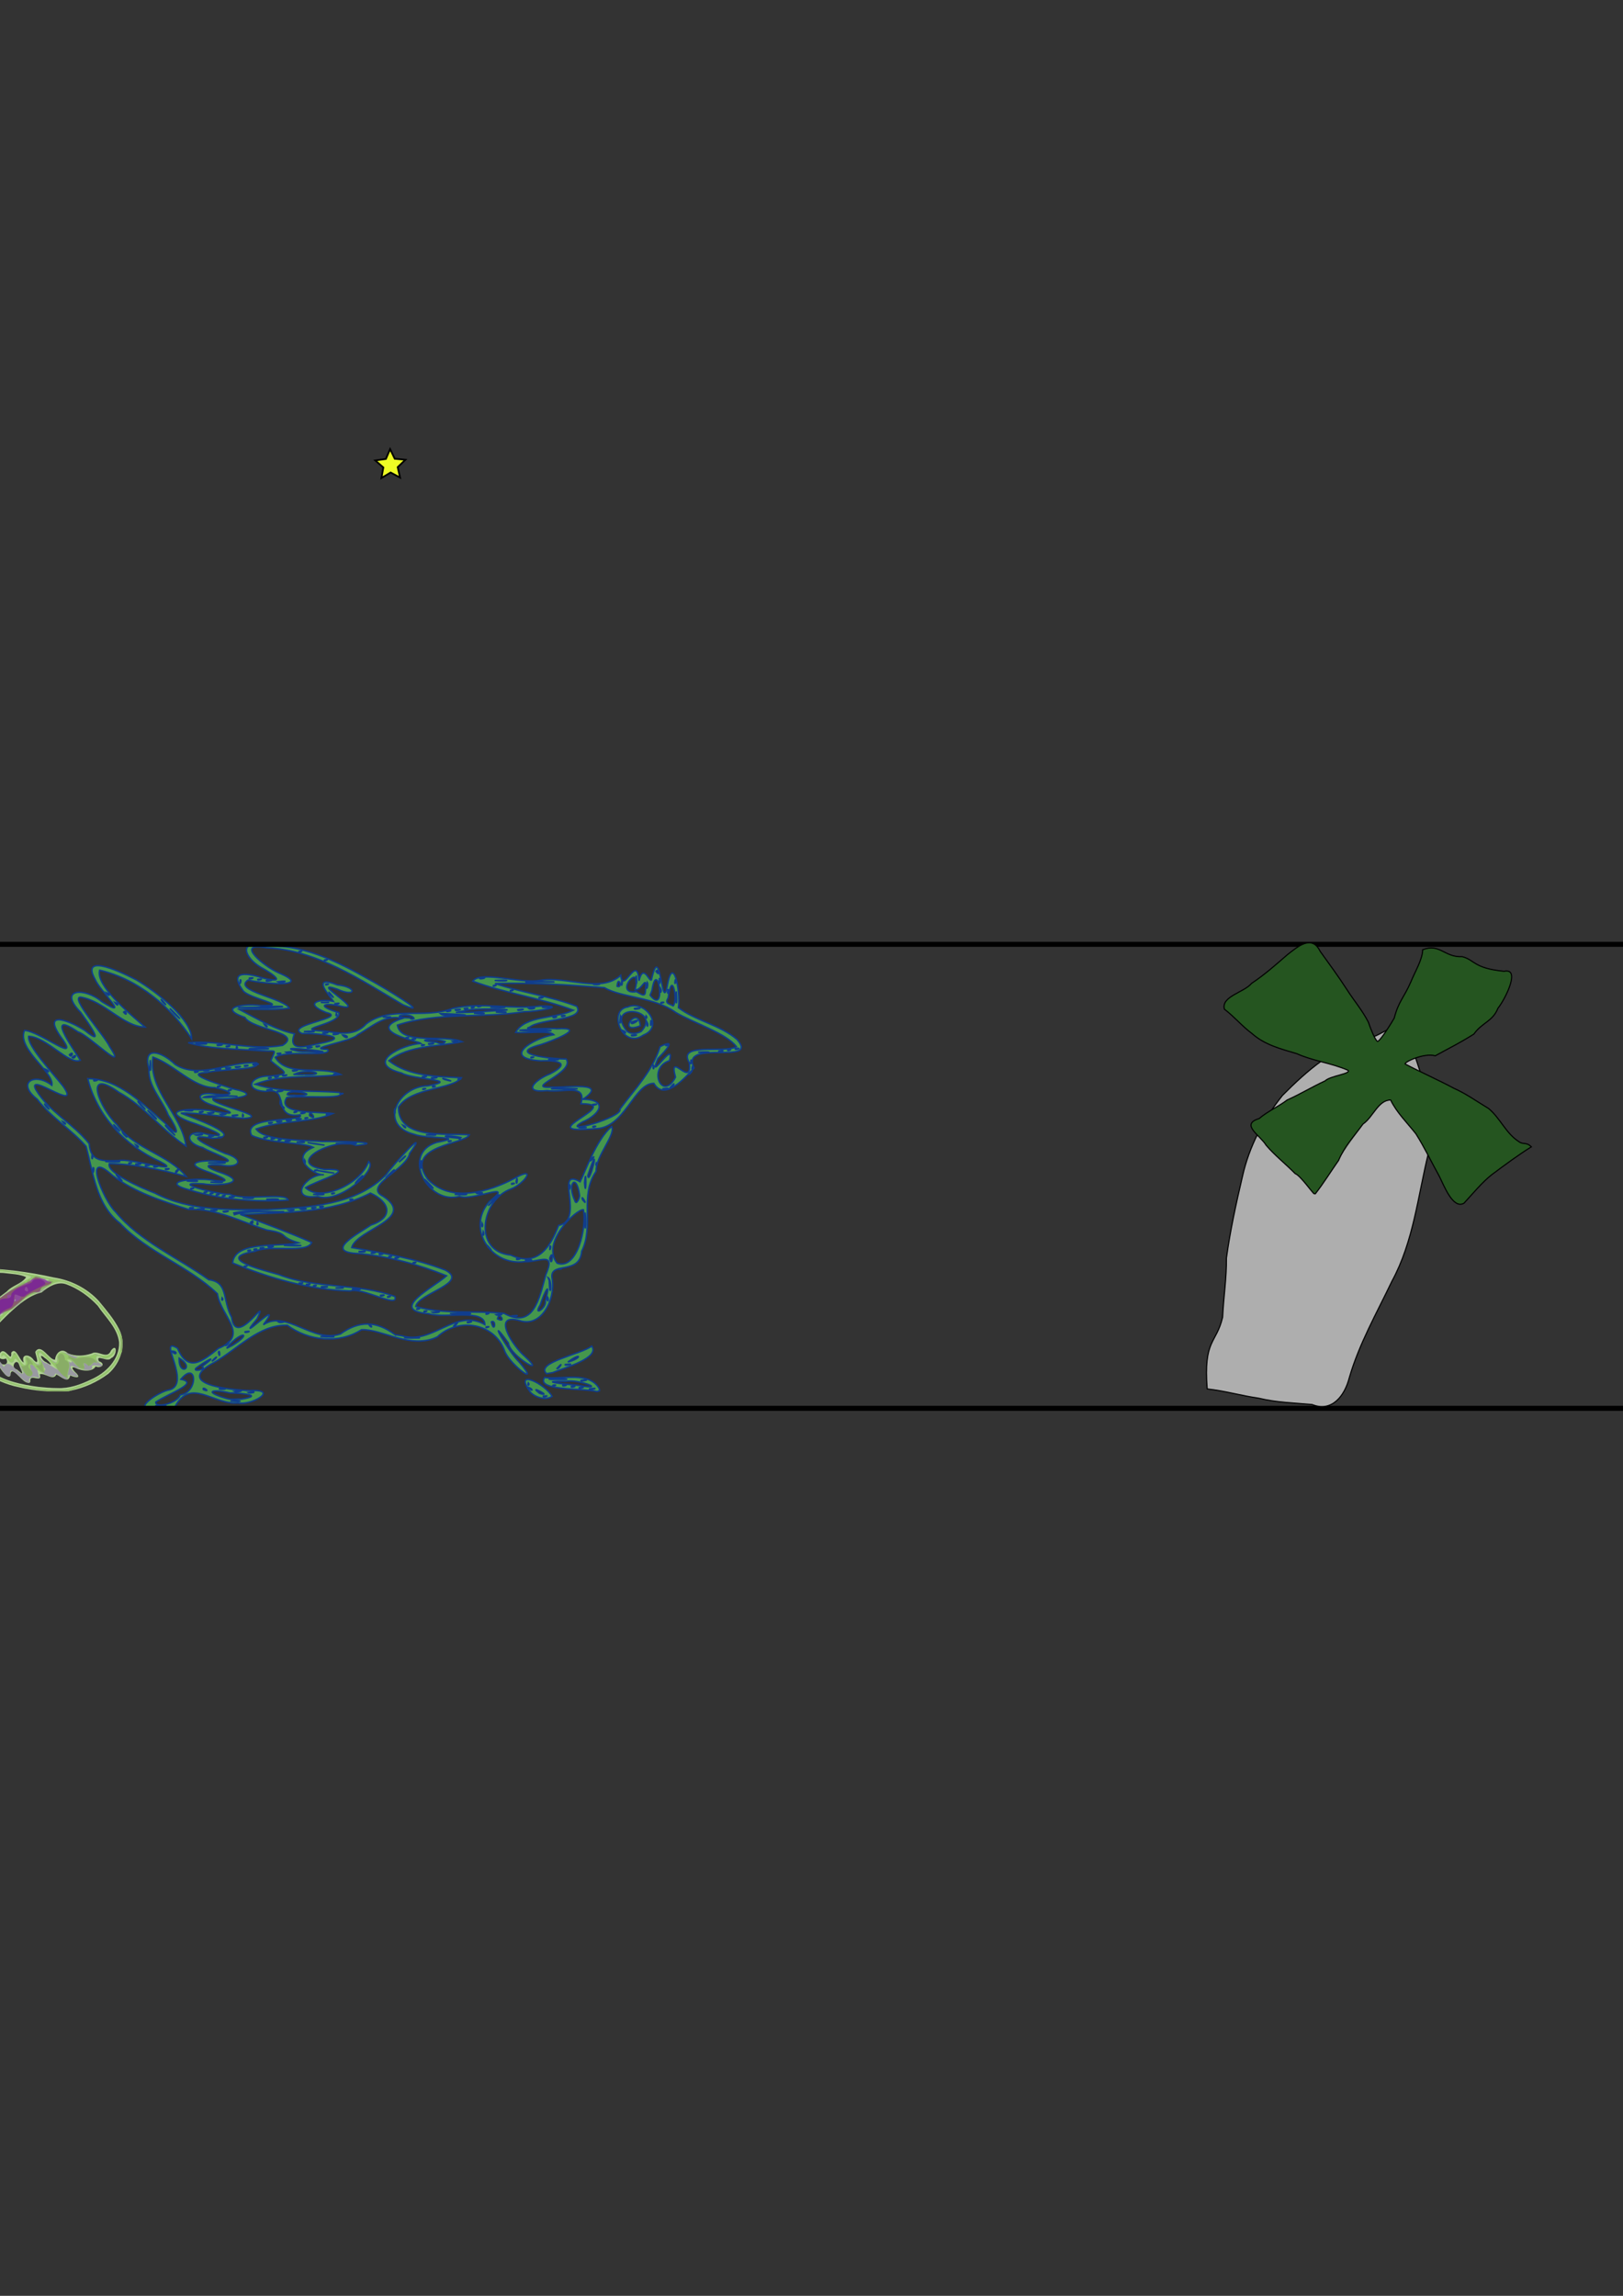 <?xml version="1.0" encoding="UTF-8" standalone="no"?>
<!-- Created with Inkscape (http://www.inkscape.org/) -->

<svg
   xmlns:dc="http://purl.org/dc/elements/1.1/"
   xmlns:cc="http://creativecommons.org/ns#"
   xmlns:rdf="http://www.w3.org/1999/02/22-rdf-syntax-ns#"
   xmlns:svg="http://www.w3.org/2000/svg"
   xmlns="http://www.w3.org/2000/svg"
   xmlns:sodipodi="http://sodipodi.sourceforge.net/DTD/sodipodi-0.dtd"
   xmlns:inkscape="http://www.inkscape.org/namespaces/inkscape"
   width="744.094"
   height="1052.362"
   id="svg2"
   version="1.1"
   inkscape:version="0.91 r13725"
   sodipodi:docname="Header-1.svg">
  <rect width="100%" height="100%" fill="#333333" stroke="none"/>
  <defs
     id="defs4">
    <inkscape:perspective
       sodipodi:type="inkscape:persp3d"
       inkscape:vp_x="0 : 526.18109 : 1"
       inkscape:vp_y="0 : 1000 : 0"
       inkscape:vp_z="744.09448 : 526.18109 : 1"
       inkscape:persp3d-origin="372.04724 : 350.78739 : 1"
       id="perspective10" />
    <inkscape:perspective
       id="perspective2841"
       inkscape:persp3d-origin="0.5 : 0.33333333 : 1"
       inkscape:vp_z="1 : 0.5 : 1"
       inkscape:vp_y="0 : 1000 : 0"
       inkscape:vp_x="0 : 0.5 : 1"
       sodipodi:type="inkscape:persp3d" />
  </defs>
  <sodipodi:namedview
     id="base"
     pagecolor="#ffffff"
     bordercolor="#666666"
     borderopacity="1.0"
     inkscape:pageopacity="0.0"
     inkscape:pageshadow="2"
     inkscape:zoom="0.41763494"
     inkscape:cx="265.71741"
     inkscape:cy="756.44652"
     inkscape:document-units="px"
     inkscape:current-layer="layer1"
     showgrid="false"
     inkscape:window-width="1271"
     inkscape:window-height="1012"
     inkscape:window-x="564"
     inkscape:window-y="0"
     inkscape:window-maximized="0" />
  <g
     inkscape:label="Layer 1"
     inkscape:groupmode="layer"
     id="layer1">
    <g
       id="g3707"
       inkscape:export-filename="C:\Data\workspace-deploy\Release Server\petitteton\web\images\Header-1.png"
       inkscape:export-xdpi="90"
       inkscape:export-ydpi="90"
       transform="translate(88.594,747.064)">
      <g
         inkscape:export-ydpi="58.79422"
         inkscape:export-xdpi="58.79422"
         inkscape:export-filename="C:\Data\workspace-deploy\Release Server\petitteton\web\images\Chicken-Egg.png"
         id="g3456"
         transform="matrix(-0.557,0,0,0.557,295.024,-363.348)">
        <path
           style="fill:#45974d;fill-opacity:1;stroke:#103d8d;stroke-width:1.2;stroke-miterlimit:4;stroke-dasharray:none;stroke-opacity:1"
           d="m 544.687,468.749 c -12.976,-24.488 -31.998,-1.031 -51.951,-3.166 -10.549,2.641 -34.721,-11.48 -9.717,-10.087 15.987,-0.536 63.216,-5.099 29.601,-23.063 -19.46,-11.005 -37.142,-31.487 -60.429,-30.701 -17.248,12.901 -42.415,15.605 -61.058,3.649 -16.934,-0.6 -40.989,16.417 -62.363,5.912 -17.519,-16.282 -47.07,-11.585 -55.457,11.692 -4.136,11.195 -30.797,30.952 -12,9.097 8.653,-8.215 28.472,-42.641 9,-15.805 -1.192,10.927 -33.233,29.047 -13.55,11.032 9.354,-7.882 27.761,-35.662 4.84,-29.573 -18.414,6.714 -30.129,-17.256 -27.425,-33.971 3.331,-15.49 -22.608,-2.382 -24.252,-22.908 -10.459,-20.679 2.15,-45.926 -11.891,-65.841 0.717,-12.005 -16.752,-30.81 -12.716,-36.825 12.825,11.091 22.094,38.087 25.889,45.465 22.011,-12.466 -4.57,31.518 17.751,35.967 6.594,17.243 17.065,34.637 39.336,24.36 31.551,-2.928 24.379,-45.83 -0.29,-54.447 -10.369,-3.909 -21.971,-19.557 -2.94,-8.836 20.777,11.252 52.892,20.629 71.53,0.916 20.457,-27.853 -30.356,-28.609 -34.231,-36.608 19.28,-1.623 58.582,4.309 58.389,-22.854 -11.007,-16.564 -43.91,-14.122 -51.811,-24.126 20.103,-1.106 43.698,-1.039 59.702,-14.042 -16.883,-12.967 -40.788,-11.504 -60.33,-15.603 14.964,-6.48 50.272,3.289 53.359,-13.657 -33.561,-11.03 -69.856,-5.424 -104.45,-11.037 -9.284,0.116 -37.915,-4.699 -13.288,-4.693 23.978,3.112 48.227,-3.447 72.213,1.961 22.802,9.138 51.544,-2.428 71.132,12.765 9.097,10.216 21.768,7.814 33.552,5.96 31.712,-1.317 -13.74,-5.212 -11.035,-15.216 18.573,-5.476 13.133,-8.58 -0.981,-5.429 -24.144,6.153 27.343,-22.4 2.379,-13.901 -15.342,7.136 -17.326,-1.647 -0.222,-3.491 23.069,-8.924 5.611,9.878 3.254,13.538 12.203,-2.485 24.715,1.706 6.135,9.156 -19.405,4.464 34.718,10.188 19.892,17.288 -12.917,-0.337 -43.672,2.605 -14.94,8.15 9.529,1.826 27.391,8.292 21.035,-7.936 15.854,-3.327 30.781,-12.399 45.465,-20.078 -13.703,-0.427 -27.635,0.966 -41.172,-0.941 4.205,-8.28 47.161,-14.368 33.794,-23.211 -10.326,3.012 -55.127,6.741 -25.122,-5.879 11.528,-4.981 37.324,-25.709 10.25,-20.722 -41.772,1.984 -77.572,26.448 -112.462,46.977 -27.078,11.341 19.121,-16.285 27.633,-20.728 26.964,-15.245 56.089,-29.917 87.955,-27.439 19.359,-5.303 15.223,9.207 1.356,17.333 -10.56,5.824 -21.797,13.931 -1.804,8.816 11.094,-3.584 29.399,-7.38 16.322,10.61 -5.666,6.688 -40.942,12.397 -14.109,12.033 12.403,-1.843 36.645,1.335 12.705,9.842 -6.268,10.239 -48.382,12.076 -31.045,22.962 25.987,4.454 51.635,-4.425 77.698,-2.198 -16.383,5.127 -41.016,5.213 -60.549,6.602 -12.782,0.922 -11.555,-2.204 -7.462,8.296 -10.559,9.231 -18.56,10.899 0.746,12.524 15.725,-0.667 22.507,11.655 3.406,12.702 -20.764,-4.572 -4.143,22.925 -28.142,19.272 -5.699,6.23 48.7,-0.273 39.75,16.933 -14.737,6.685 -42.093,5.526 -50.75,9.742 20.709,8.698 -1.684,23.665 -8.662,22.537 15.304,-0.37 29.584,21.388 5.099,17.86 -17.698,6.564 -49.964,-22.551 -41.98,-28.703 6.752,18.87 39.561,33.669 51.978,21.529 -9.793,-6.24 -45.07,-15.783 -15.623,-15.024 35.09,-5.258 -10.193,-27.346 -25.869,-19.761 -28.898,-2.792 19.787,-3.566 27.616,-3.223 16.428,-1.347 48.267,-0.551 54.534,-10.283 -19.736,-7.229 -46.022,-5.021 -63.21,-12.733 10.201,-1.704 47.053,1.039 38,-13.126 -10.684,-2.245 -50.306,2.169 -43.296,-4.187 23.108,-1.983 47.07,0.523 69.412,-6.784 -22.571,-8.692 -47.484,-4.823 -70.5,-8.032 16.344,-7.659 44.124,2.441 53.886,-14.131 -9.011,-6.469 -47.814,0.203 -43.176,-6.502 20.368,-0.504 -19.91,-6.516 -24.483,-11.915 -11.855,-6.524 -21.986,-17.012 -37.009,-13.622 31.509,10.433 -13.988,19.085 -15.469,20.606 15.839,0.847 47.6,16.368 16.099,24.386 -9.532,5.621 -50.365,5.297 -21.423,10.515 24.23,0.337 41.119,32.426 10.848,39.986 -9.566,3.91 -45.101,1.276 -18.343,6.542 29.867,9.093 7.302,51.96 -18.686,44.393 -10.712,4.436 -47.258,-13.666 -24.507,4.433 19.024,21.942 -1.294,53.159 -29.238,49.325 -12.072,0.606 -25.933,-9.081 -17.354,10.758 5.48,20.248 10.259,44.952 34.318,31.838 24.199,-2.601 49.163,1.194 72.759,-5.705 -2.231,-10.808 -44.241,-19.356 -24.472,-29.903 24.842,-9.563 51.135,-14.067 77.181,-18.607 -4.367,-15.08 -53.979,-23.645 -25.857,-42.197 17.128,-8.156 -19.317,-22.034 -21.868,-35.263 -17.582,-24.817 14.263,9.899 19.154,17.251 24.885,25.683 64.026,27.165 97.599,28.99 31.351,0.085 64.211,1.392 92.854,-13.531 11.337,-4.298 40.489,-17.021 37.598,-24.291 -21.406,0.416 -42.98,5.007 -63.186,10.525 14.304,-17.961 42.685,-22.477 56.856,-42.544 14.445,-13.6 28.498,-48.323 -1.531,-26.69 -20.858,11.384 -36.385,32.019 -55.24,44.302 3.307,-25.885 31.204,-45.493 27.207,-73.241 -17.627,6.121 -32.964,25.097 -50.703,25.115 -13.773,2.668 -18.765,6.937 -1.563,5.459 17.807,-2.975 17.375,5.18 1.546,9.493 -13.022,4.308 -20.229,8.032 -1.796,4.821 12.691,-3.136 52.66,-3.201 21.688,8.541 -9.598,3.038 -39.323,14.711 -13.6,9.959 16.406,-4.961 20.009,6.701 3.413,11.115 -5.897,3.916 -34.606,13.241 -13.104,11.077 9.429,-0.98 31.886,0.269 10.961,8.097 -11.767,3.996 -26.128,10.371 -6.142,7.65 11.937,-2.428 47.162,0.627 18.68,8.156 -25.906,7.853 -53.743,9.969 -80.639,8.123 1.63,-6.554 35.535,0.899 47.912,-4.69 10.459,0.068 52.545,-10.678 21.686,-8.612 -9.399,1.875 -38.878,0.037 -16.104,-8.584 12.68,-4.143 19.071,-8.068 1.5,-6.82 -15.733,2.932 -19.001,-5.211 -3,-9.688 11.484,-4.91 37.883,-17.281 10.248,-12.361 -29.289,-1.125 17.531,-17.361 26.011,-20.738 -12.313,-0.789 -35.891,3.314 -51.933,4.283 -24.16,-1.498 30.027,-11.65 25.352,-16.471 -11.073,1.512 -44.533,-1.862 -16.687,-7.7 5.935,-2.24 44.397,-13.107 21.838,-13.55 -10.387,-2.956 -45.553,-1.969 -41.054,-7.989 22.189,-1.372 47.593,13.89 67.239,1.312 11.113,-10.744 27.095,-15.701 21.486,3.61 1.027,14.311 -10.84,25.359 -15.791,38.008 -7.647,11.198 -11.04,21.487 2.335,6.924 18.51,-15.739 37.827,-36.653 63.865,-36.864 -7.569,30.718 -30.926,55.438 -59.456,68.25 -21.587,11.291 25.965,-3.406 33.933,-0.749 12.85,0.299 23.292,1.387 24.364,-13.96 13.162,-16.672 32.888,-25.917 43.965,-44.541 7.81,-15.466 -37.833,19.607 -22.706,-2.435 8.872,-11.339 29.936,-33.665 28.523,-41.384 -15.085,0.725 -33.226,23.937 -42.528,19.728 7.167,-11.521 29.111,-41.875 1.871,-23.265 -8.489,2.115 -41.868,36.054 -25.91,11.916 4.628,-9.562 32.743,-40.557 23.898,-40.6 -19.524,3.084 -35.134,24.378 -53.112,24.649 13.492,-11.652 40.859,-34.405 37.367,-46.821 -31.681,7.407 -58.384,29.853 -75.693,56.478 -0.359,-15.575 28.006,-38.3 45.604,-48.559 8.868,-4.592 46.67,-23.572 33.837,-0.33 -4.001,9.766 -30.488,33.765 -5.591,18.335 13.915,-11.96 36.767,-10.97 17.475,8.769 -5.231,7.532 -21.93,29.974 -3.395,14.842 10.273,-6.675 35.189,-17.719 20.512,4.317 -19.37,25.818 16.068,-3.718 29.133,-4.287 6.491,15.479 -24.96,34.775 -22.524,45.164 13.771,-10.893 29.76,-2.442 12.079,11.448 -11.497,15.053 -28.029,24.74 -40.213,38.785 -6.083,21.996 -8.204,47.971 -27.912,63.25 -22.674,24.102 -56.303,35.072 -80.222,58.068 -2.715,18.699 -27.234,33.934 -0.853,44.96 13.386,10.793 24.947,20.235 33.682,-0.088 17.969,-11.212 -13.803,31.356 8.324,34.538 9.58,2.726 31.446,17.88 8.211,14.459 -4.824,-0.092 -9.68,-0.064 -14.45,-0.922 z m 16.346,-0.751 c -12.77,-0.901 -11.101,1.128 0,0 z m -0.551,-3.095 c -11.179,-7.369 -36.251,-15.726 -20.617,-18.697 -13.279,-16.102 -14.738,10.854 0.55,12.849 1.327,6.092 20.551,11.819 20.067,5.847 z m -61.393,-0.896 c -9.794,-0.924 -11.457,1.105 0,0 z m 3.224,-2.076 c 18.61,-5.257 12.977,-8.157 -2.729,-4.476 -8.316,-0.151 -29.317,1.943 -9.669,5.007 4.083,-0.19 8.401,0.742 12.398,-0.531 z m -17.75,-4.903 c -9.976,-1.504 -1.951,1.532 0,0 z m 11.5,-1.011 c -12.204,-1.459 -2.407,1.476 0,0 z m 25.25,-1.284 c 1.602,-3.783 -7.245,2.948 0,0 z m -12.736,-0.704 c -10.389,-0.914 -3.238,1.358 0,0 z m 18.551,-17.22 c -8.376,-6.168 -19.444,-12.036 -4.807,-1.184 -4.228,2.578 8.942,4.911 4.807,1.184 z m 14.141,-8.007 c -13.683,7.798 0.565,15.647 0,0 z m -26.956,2.587 c -5.302,-6.198 -4.787,-2.793 0,-1e-5 l 0,1e-5 z m -5.379,-7.276 c -1.248,-4.05 -1.568,7.193 0,0 z m 38.379,-1.124 c -5.869,0.121 -3.311,4.692 0,0 z m -47.151,-5.036 c -11.563,-12.064 -18.588,-9.358 -2.86,0.28 l 4.836,2.456 -1.977,-2.736 0,0 z m 3.151,0.403 c -6.766,-7.888 -1.486,1.062 0,0 z m -147.211,-6.36 c -26.284,-0.118 -4.851,0.629 0,0 z m 68.924,-1.002 c -5.875,-0.64 -18.833,0.51 -5.213,0.366 l 5.213,-0.366 10e-6,0 z m -61.613,-1.424 c 15.747,-11.713 29.784,-11.672 45.11,-0.679 22.624,7.791 44.602,-20.145 63.415,-7.578 -19.264,-26.028 26.4,20.3 5.236,-4.75 -11.057,-23.005 17.456,25.455 20.934,-1.409 7.815,-14.572 2.436,-28.876 18.819,-30.918 25.711,-18.425 56.454,-31.308 76.862,-56.032 9.544,-8.769 28.026,-53.311 2.22,-29.667 -18.179,13.888 -40.831,21.024 -62.419,27.852 -23.943,-0.82 -43.041,10.178 -64.522,16.99 -19.666,3.028 -8.35,5.124 -26.129,10.511 15.821,3.699 52.47,-2.14 54.32,16.58 -30.493,12.565 -63.266,22.031 -96.6,23.034 -9.859,-3.523 -40.654,15.001 -36.989,4.559 30.762,-11.386 64.837,-5.923 95.566,-18.055 12.607,-3.613 53.91,-13.47 19.644,-19.147 -12.848,-5.738 -42.662,2.163 -46.728,-7.289 19.374,-8.498 39.203,-15.817 58.914,-23.096 -36.023,-1.591 -74.202,-0.493 -107.232,-17.515 -15.579,7.017 -20.023,19.737 -0.546,26.246 10.795,7.236 40.266,22.684 9.524,23.543 -24.608,2.41 -48.88,9.032 -71.636,18.273 9.791,9.174 49.077,28.426 14.525,31.245 -13.272,4.196 -45.783,-4.465 -46.083,8.897 24.257,-13.873 42.915,17 68.338,9.194 l 5.456,-0.791 -1e-5,-1e-5 z m 123.63,-2.529 c -8.222,-1.24 1.163,1.716 0,0 z m -202.731,-8.121 c -4.587,-2.416 -2.455,10.772 0,0 z m 4.188,4.13 c -5.591,-0.863 1.719,1.714 0,0 z m 96.812,-2.062 c -3.944,1.483 -2.657,4.045 0,0 z m -70,1.367 c -6.766,-7.888 -1.486,1.062 0,0 z m -11.269,-3.315 c -8.222,-1.24 1.163,1.716 0,0 z m 155.519,-0.013 c -9.976,-1.504 -1.951,1.532 0,0 z m -180.345,-2.544 c -1.127,-6.684 -7.894,4.051 0,0 z m -11.667,-2.457 c -10.762,-1.325 1.068,1.674 0,0 z m 13.012,-0.998 c -9.976,-1.504 -1.951,1.532 0,0 z m 7.938,-0.977 c -5.591,-0.863 1.719,1.714 0,0 z m 27.61,-0.059 c -14.138,-0.613 -23.301,0.725 -2.693,0.312 -1.631,0.255 8.488,-0.247 2.693,-0.312 z m 16.953,-0.974 c -12.204,-1.459 -2.407,1.476 0,0 z m -88.997,-6.034 c -3.559,-11.087 -9.111,-21.315 -4.264,-3.028 -1.088,5.436 10.505,13.185 4.264,3.028 z m 95.435,5.067 c -5.591,-0.863 1.719,1.714 0,0 z m 6,-2 c -5.591,-0.863 1.719,1.714 0,0 z m -107.532,-9.586 c -1.428,2.445 0.767,5.766 0,0 z m 267.948,0.54 c -1.741,1.837 1.134,3.681 0,0 z M 369.501,378.051 c -5.591,-0.863 1.719,1.714 0,0 z m 6.062,-0.979 c -7.117,-1.138 0.693,1.776 0,0 z m -137.943,-14.548 c -3.987,2.338 -1.499,21.081 -0.951,2.291 l 0.951,-2.291 1e-5,-10e-6 z m 161.421,9.481 c -10.125,-0.946 -8.454,1.196 0,0 z m 13.504,-0.995 c -13.443,-0.338 -1.74,0.655 0,0 z m 12.032,-0.979 c -10.389,-0.914 -3.238,1.358 0,0 z m 5.924,-0.979 c -5.591,-0.863 1.719,1.714 0,0 z m 6.062,-0.979 c -7.117,-1.138 0.693,1.776 0,0 z m 6,-1 c -7.117,-1.138 0.693,1.776 0,0 z M 228.501,355.051 c -5.591,-0.863 1.719,1.714 0,0 z m 1.696,-4.416 c 13.447,-17.236 -15.9,-44.419 -21.65,-44.03 -2.939,13.76 4.729,50.104 21.65,44.03 z m 257.304,2.416 c -5.591,-0.863 1.719,1.714 0,0 z m -139,-3 c -5.591,-0.863 1.719,1.714 0,0 z m -112.188,-3.317 c -3.58,-10.004 -2.196,9.421 0,0 z m 20.264,1.296 c -10.389,-0.914 -3.238,1.358 0,0 z m 6.986,-0.958 c -7.117,-1.138 0.693,1.776 0,0 z m 100,-1 c -7.117,-1.138 0.693,1.776 0,0 z m 4.938,-1.021 c -5.591,-0.863 1.719,1.714 0,0 z m 8.062,-1.979 c -7.117,-1.138 0.693,1.776 0,0 z m 6.481,-1.031 c -8.222,-1.24 1.163,1.716 0,0 z m 10.533,-1.011 c -10.389,-0.914 -3.238,1.358 0,0 z m 90.924,-0.979 c -5.591,-0.863 1.719,1.714 0,0 z m -248.525,-3.567 c -1.761,-0.65 1.094,7.005 0,0 z m 50.838,1.25 c 5.116,-7.152 -7.463,7.273 0,0 z m 192.688,1.317 c -5.591,-0.863 1.719,1.714 0,0 z m -4.938,-0.979 c -7.117,-1.138 0.693,1.776 0,0 z m -6.5,-1.027 c -9.826,-1.257 0.338,1.702 0,0 z m -13,-1.052 c -22.562,-0.558 -14.353,1.029 0,0 z M 207.055,308.984 c -1.294,9.854 0.791,22.732 0,0 z m 83.914,15.481 c -1.428,2.445 0.767,5.766 0,0 z m 1,-7 c -1.428,2.445 0.767,5.766 0,0 z m 184.948,-0.46 c -1.741,1.837 1.134,3.681 0,0 z m 5.757,0.229 c -4.271,-4.829 -1.101,5.163 0,0 z m 13.638,-8 c -13.132,-2.947 -27.748,-0.526 -41.5,-1.044 13.587,0.871 28.492,-1.308 41,2.544 l 0.5,-1.5 0,0 z m 8.75,-1.189 c -9.826,-1.257 0.338,1.702 0,0 z m -53.5,-1.016 c -9.976,-1.504 -1.951,1.532 0,0 z m 64.014,0.002 c -10.389,-0.914 -3.238,1.358 0,0 z m -74.014,-1.002 c -9.976,-1.504 -1.951,1.532 0,0 z m 84,0 c -9.976,-1.504 -1.951,1.532 0,0 z m -93.519,-0.987 c -8.222,-1.24 1.163,1.716 0,0 z m 100.519,0.031 c -7.117,-1.138 0.693,1.776 0,0 z m -107,-1 c -7.117,-1.138 0.693,1.776 0,0 z m -142.75,-5.338 c -16.021,-15.242 13.801,15.122 0,0 z m -73.576,-0.273 c 2.007,-6.245 -5.698,7.079 0,0 z m 6.401,0.523 c 6.646,-13.486 -1.399,-23.446 -3.956,-4.23 -0.365,1.528 2.697,9.174 3.956,4.23 z m 184.862,-0.933 c -5.591,-0.863 1.719,1.714 0,0 z m 69.029,-0.055 c -14.096,-0.882 -12.421,1.101 0,0 z m 19.503,-0.998 c -12.77,-0.901 -11.101,1.128 0,0 z m 11.03,-0.953 c -9.826,-1.257 0.338,1.702 0,0 z m 5.438,-0.994 c -5.591,-0.863 1.719,1.714 0,0 z m -190.971,-1.055 c -14.096,-0.882 -12.421,1.101 0,0 z m 116.503,0.002 c -12.77,-0.901 -11.101,1.128 0,0 z m 79.468,0.053 c -5.591,-0.863 1.719,1.714 0,0 z m -213.938,-1.023 c -9.976,-1.504 -1.951,1.532 0,0 z m 118.938,0.023 c -5.591,-0.863 1.719,1.714 0,0 z m 100,0 c -5.591,-0.863 1.719,1.714 0,0 z m 5,-1 c -5.591,-0.863 1.719,1.714 0,0 z m -300.498,-6.067 c -1.57,-0.233 0.917,9.053 0,0 z m -12.415,-1.5 c -1.574,-17.659 -1.323,16.35 0,0 z m 323.914,4.567 c -5.591,-0.863 1.719,1.714 0,0 z m -195.188,-3.817 c 10.806,-12.413 -13.157,12.561 0,0 z m -68.812,-0.183 c -5.591,-0.863 1.719,1.714 0,0 z m -3.58,-1.788 c -1.607,-7.273 -0.788,5.84 0,0 z m 129.893,-1.529 c -11.3,-10.791 8.949,10.647 0,0 z m 121.716,2.262 c -14.096,-0.882 -12.421,1.101 0,0 z m 19.503,-0.998 c -12.77,-0.901 -11.101,1.128 0,0 z m 56.28,-2.764 c 7.061,-8.89 -9.411,9.026 0,0 z m -386.394,-1.75 c -11.684,-34.676 -0.969,10.474 0,0 z m 166.394,1.946 c -7.895,-8.369 -10.818,-9.339 0,0 z m 50.016,-4.953 c 21.274,-3.52 -24.341,3.459 0,0 z m 190.673,-3.494 c -1.57,-0.233 0.917,9.053 0,0 z m -68.189,2.75 c -6.16,-5.853 2.316,5.671 0,0 z M 342.028,265.966 c -1.442,8.725 1.003,8.41 0,0 z m 87.473,8.085 c -5.591,-0.863 1.719,1.714 0,0 z m 123.062,-0.979 c -7.117,-1.138 0.693,1.776 0,0 z m 9.481,-2.031 c -8.222,-1.24 1.163,1.716 0,0 z m -364.127,-3.036 c -1.742,1.837 1.134,3.682 0,0 z m 371.127,2.036 c -8.222,-1.24 1.163,1.716 0,0 z m -131.075,-4.576 c -1.428,2.445 0.767,5.766 0,0 z m 139.094,3.58 c -9.826,-1.257 0.338,1.702 0,0 z m -60.5,-1.053 c -12.997,-0.622 -20.7,0.742 -2.192,0.318 l 3.053,-0.074 -0.861,-0.244 0,-10e-6 z m 65.938,0.059 c -5.591,-0.863 1.719,1.714 0,0 z m -222.188,-0.643 c -8.353,-8.661 -5.816,-4.32 0,0 z m 241.75,-0.413 c -19.383,-0.579 -11.942,1.068 0,0 z m -398.75,-0.639 c -6.766,-7.888 -1.486,1.062 0,0 z m 409.656,-4.891 c -1.428,2.445 0.767,5.766 0,0 z m -35.656,-8.476 c -3.945,1.483 -2.657,4.045 0,0 z m -147.984,-0.511 c 21.273,-3.52 -24.341,3.459 0,0 z m -19.219,-0.486 c -14.138,-0.613 -23.301,0.725 -2.693,0.312 -1.631,0.255 8.488,-0.247 2.693,-0.312 z m 34.453,-0.981 c -8.728,-0.955 -8.477,1.176 0,0 z m -125.062,-0.96 c -5.591,-0.863 1.719,1.715 0,0 z m 134.562,-0.006 c -9.826,-1.257 0.338,1.702 0,0 z m 5.438,-0.994 c -5.591,-0.863 1.719,1.715 0,0 z M 311.313,247.78 c 18.512,-1.55 10.156,-3.186 -2,-0.546 l 1,1.5 1,-0.954 0,0 z m 154.25,0.292 c -7.117,-1.138 0.693,1.776 0,0 z m 6,-1 c -7.117,-1.138 0.693,1.776 0,0 z m 37.481,-0.031 c -8.222,-1.24 1.163,1.716 0,0 z m 8.019,-0.996 c -9.826,-1.257 0.338,1.702 0,0 z m 69.75,-1.311 c 5.116,-7.152 -7.463,7.273 0,0 z m -248.724,0.273 c -9.794,-0.924 -11.457,1.105 0,0 z m 189.974,0.011 c -12.204,-1.459 -2.407,1.476 0,0 z m 21.25,-3.784 c 12.257,-13.608 -14.476,13.728 0,0 z m 44,-2 c 7.061,-8.89 -9.411,9.026 0,0 z m -236,-2.245 c -3.945,1.483 -2.657,4.045 0,0 z m 280,-3 c -3.945,1.483 -2.657,4.045 0,0 z m -169.75,1.083 c -7.117,-1.138 0.693,1.776 0,0 z m -6.5,-1.027 c -9.826,-1.257 0.338,1.702 0,0 z m -8,-1 c -9.826,-1.257 0.338,1.702 0,0 z m -8,-1 c -9.826,-1.257 0.338,1.702 0,0 z m 122.25,-7.217 c -10.159,7.925 -9.394,10.959 0,0 z m -129.812,6.223 c -5.591,-0.863 1.719,1.715 0,0 z m -3.545,-1.817 c 0.769,-6.834 -7.909,5.55 0,0 z m 54.961,-1.229 c -1.741,1.837 1.134,3.681 0,0 z m 8.634,1.022 c -10.762,-1.325 1.068,1.674 0,0 z m -133.582,-4.562 c -1.428,2.445 0.767,5.766 0,0 z m 56.075,3.576 c -8.222,-1.24 1.163,1.716 0,0 z m 87.519,-0.013 c -9.976,-1.504 -1.951,1.532 0,0 z m -66.519,-0.987 c -8.222,-1.24 1.163,1.716 0,0 z m 76.519,-0.013 c -9.976,-1.504 -1.951,1.532 0,0 z m -71.062,-0.977 c -5.591,-0.863 1.719,1.715 0,0 z m 78.062,0.021 c -7.117,-1.138 0.693,1.776 0,0 z m 12.478,-1.068 c -10.125,-0.946 -8.454,1.196 0,0 z m -79.728,-4.015 c -3.945,1.483 -2.657,4.045 0,0 z m 115.5,-0.255 c 8.949,-10.647 -11.3,10.791 0,0 z m 78,1 c 5.116,-7.152 -7.463,7.273 0,0 z m -192.838,-5.25 c -1.761,-0.65 1.094,7.005 0,0 z m 63.338,-2.25 c -3.946,-2.843 -34.552,-0.558 -26.26,-0.97 8.308,-0.381 21.109,1.412 26.26,0.97 z m -69,-2.261 c 0.231,-5.803 -30.841,0.785 -7.25,0.625 2.335,-0.517 5.009,0.489 7.25,-0.625 z m -43.812,-0.922 c -5.591,-0.863 1.719,1.715 0,0 z m 52.051,-2.024 c -10.762,-1.325 1.068,1.674 0,0 z m 8.512,-0.982 c -9.826,-1.257 0.338,1.702 0,0 z m 31.438,0.006 c -5.591,-0.863 1.719,1.715 0,0 z m -160,-1 c -5.591,-0.863 1.719,1.715 0,0 z m -8,-2 c -5.591,-0.863 1.719,1.715 0,0 z m 177,0 c -5.591,-0.863 1.719,1.715 0,0 z M 322.826,199.477 c 6.882,-3.234 -14.674,4.014 0,0 z m 288.737,0.595 c -7.117,-1.138 0.693,1.776 0,0 z m -300.062,-1.021 c -5.591,-0.863 1.719,1.715 0,0 z m 22.051,-1.024 c -10.762,-1.325 1.068,1.674 0,0 z m 133.949,0.024 c -5.591,-0.863 1.719,1.715 0,0 z m -126.457,-1.01 c -8.222,-1.24 1.163,1.716 0,0 z m 121.519,0.031 c -7.117,-1.138 0.693,1.776 0,0 z m -6.519,-1.031 c -8.222,-1.24 1.163,1.716 0,0 z m -42,-1 c -8.222,-1.24 1.163,1.716 0,0 z m 32.019,-0.042 c -10.085,-5.122 -29.91,0.848 -7.75,0.539 -1.821,-0.063 12.153,-0.053 7.75,-0.539 z m 118.982,-11.515 c -1.114,11.167 0.908,11.34 0,0 z m -36.482,9.588 c -7.117,-1.138 0.693,1.776 0,0 z m 122.75,-2.083 c -3.945,1.483 -2.657,4.045 0,0 z m -203.25,1.056 c -9.826,-1.257 0.338,1.702 0,0 z m 73.5,-0.016 c -9.976,-1.504 -1.951,1.532 0,0 z m -10.012,-1.002 c -10.762,-1.325 1.068,1.674 0,0 z m -8.488,-0.982 c -9.826,-1.257 0.338,1.702 0,0 z m -8,-1 c -9.826,-1.257 0.338,1.702 0,0 z m -7.5,-0.973 c -7.117,-1.138 0.693,1.776 0,0 z m -7.012,-1.045 c -10.762,-1.325 1.068,1.674 0,0 z m 148.762,-5.686 c -4.95,-4.333 -2.046,2.183 0,0 z m 2.333,-2.178 c -4.276,-4.22 -1.975,3.659 2e-5,0 l -2e-5,0 z m -171.083,-1.091 c -7.117,-1.138 0.693,1.776 0,0 z m -7,-1.043 c -9.976,-1.504 -1.951,1.532 0,0 z m -8.25,-1.294 c 21.514,-5.111 -48.943,2.874 -11.061,0.819 3.696,-0.073 7.458,0.248 11.061,-0.819 z m 37.25,-1.744 c -12.609,-0.6 -23.741,0.592 -5.104,0.33 0.037,-0.247 9.112,0.411 5.104,-0.33 z m 11.354,-1.985 c -1.741,1.837 1.134,3.681 0,0 z m -57.854,1.04 c -9.826,-1.257 0.338,1.702 0,0 z m -7.5,-0.973 c -7.117,-1.138 0.693,1.776 0,0 z m 74,0 c -7.117,-1.138 0.693,1.776 0,0 z m -161.062,-1.021 c -5.591,-0.863 1.719,1.715 0,0 z m 168.562,-0.006 c -9.826,-1.257 0.338,1.702 0,0 z m -174,-1 c -9.826,-1.257 0.338,1.702 0,0 z m 192,-0.046 c -12.652,-0.889 -12.504,1.089 0,0 z m -198.75,-1.223 c 21.955,-1.508 1.708,-3.575 -7,-0.542 0.901,2.419 5.4,1.758 7,0.542 z m -12.75,-0.748 c -9.976,-1.504 -1.951,1.532 0,0 z m 33,-1.957 c -7.117,-1.138 0.693,1.776 0,0 z m 4.938,-1.021 c -5.591,-0.863 1.719,1.715 0,0 z m 52.291,-2.172 c -6.488,0.216 -3.982,4.65 0,0 z m 7.76,-0.853 c -10.762,-1.325 1.068,1.674 0,0 z m 8.512,-0.982 c -9.826,-1.257 0.338,1.702 0,0 z m 15.5,-1.043 c -11.34,-0.908 -11.166,1.114 0,0 z m 32.75,-6.013 c -3.945,1.483 -2.657,4.045 0,0 z m -120,-5.207 c 20.152,-0.605 -0.859,-5.302 -3.417,0.515 0.986,0.587 2.839,0.765 3.417,-0.515 z m 194,-3.548 c 12.257,-13.608 -14.476,13.728 0,0 z m -171.768,2.775 c -13.443,-0.338 -1.74,0.655 0,0 z m 38.372,-3.004 c -1.741,1.837 1.134,3.681 0,0 z m -85.604,0.229 c -2.963,-0.141 -33.906,1.603 -14.019,1.237 4.258,-0.529 10.778,1.601 14.019,-1.237 z m -27.75,-0.232 c -11.34,-0.908 -11.166,1.114 0,0 z m 288.417,-0.919 c -1.839,-2.712 -3.803,4.743 0,0 z m -306.417,-0.081 c -11.34,-0.908 -11.166,1.114 0,0 z m 26.25,-0.927 c -7.77,-2.819 -40.829,-1.192 -34.767,-0.749 13.791,0.715 27.585,2.226 41.394,1.965 l -1.981,-0.434 -4.646,-0.782 0,-1e-5 z m 14.231,-0.034 c -8.222,-1.24 1.163,1.716 0,0 z m -58.493,-1.014 c -10.762,-1.325 1.068,1.674 0,0 z m 51.512,0.018 c -9.826,-1.257 0.338,1.702 0,0 z m -60.5,-1.016 c -9.976,-1.504 -1.951,1.532 0,0 z m 53,0.043 c -7.117,-1.138 0.693,1.776 0,0 z m -64.018,-1.062 c -13.443,-0.338 -1.74,0.655 0,0 z m 42.518,-0.014 c -19.383,-0.579 -11.943,1.068 0,0 z m 15.438,0.056 c -5.591,-0.863 1.719,1.715 0,0 z m 174.858,-0.066 c -13.57,-1.295 -31.691,-0.683 -7.037,0.583 5.528,-0.101 27.363,-0.198 23.665,-0.331 -5.543,-0.084 -11.085,-0.168 -16.628,-0.252 z m -179.795,-0.913 c -7.117,-1.138 0.693,1.776 0,0 z m 298.75,-3.083 c -3.945,1.483 -2.657,4.045 0,0 z m -181.269,1.052 c -8.222,-1.24 1.163,1.716 0,0 z m 141.769,-1.307 c 5.116,-7.152 -7.463,7.273 0,0 z m -130.268,0.275 c -13.443,-0.338 -1.74,0.655 0,0 z m -7.732,-6.275 c 5.116,-7.152 -7.463,7.273 0,0 z m 184.5,-1.745 c -3.944,1.483 -2.657,4.045 0,0 z m -180.812,-6.938 c -5.591,-0.863 1.719,1.715 0,0 z m 70.475,-3.567 c -1.761,-0.65 1.094,7.005 0,0 z m -30.912,1.534 c -12.204,-1.459 -2.407,1.476 0,0 z m 9.488,-0.991 c -10.762,-1.325 1.068,1.674 0,0 z m 7.012,-0.955 c -7.117,-1.138 0.693,1.776 0,0 z m 7,-1 c -7.117,-1.138 0.693,1.776 0,0 z m -62.062,-15.021 c -5.591,-0.863 1.719,1.715 0,0 z m 21,-7 c -5.591,-0.863 1.719,1.715 0,0 z M 234.313,460.234 c 5.118,-9.985 32.636,-23.776 17.75,-3.326 -4.07,4.307 -12.878,6.953 -17.75,3.326 z m 7.25,-0.162 c -7.117,-1.138 0.693,1.776 0,0 z m 3.091,-2.338 c 10.752,-8.29 -12.183,3.901 0,0 z m 8.659,-4.745 c -3.944,1.483 -2.657,4.045 0,0 z m 0.604,-3.984 c -1.742,1.837 1.134,3.682 0,0 z m -58.604,5.075 c 8.489,-14.892 30.305,-7.47 45.168,-9.336 7.544,11.245 -32.698,8.566 -43.079,11.573 l -1.916,-0.568 -0.173,-1.669 0,10e-6 z m 8.238,-0.053 c -10.762,-1.325 1.068,1.674 0,0 z m 8.493,-0.986 c -8.222,-1.24 1.163,1.716 0,0 z m 0.682,-1.813 c 10.479,-0.855 35.709,-3.663 10.045,-3.341 -10.052,-2.1 -35.335,7.817 -10.045,3.341 z m 5.837,0.844 c -7.117,-1.138 0.693,1.776 0,0 z m 7,-1 c -7.117,-1.138 0.693,1.776 0,0 z m 7.938,-0.021 c -5.591,-0.863 1.719,1.714 0,0 z m -22.949,-4.024 c -10.762,-1.325 1.068,1.674 0,0 z m 24.555,-1.033 c -12.35,-0.629 -20.442,0.743 -2.387,0.32 -1.438,0.254 7.431,-0.246 2.387,-0.32 z m -1.317,-5.297 c -9.232,-3.866 -39.135,-11.922 -32.114,-21.816 9.273,6.95 46.579,13.478 37.173,22.69 l -5.059,-0.873 0,-10e-6 z m -3.477,-3.34 c -6.766,-7.888 -1.486,1.062 0,0 z m -6.762,-3.33 c -10.762,-1.325 1.068,1.674 0,0 z m -2.239,-2.043 c -11.584,-8.763 -11.607,-2.889 0,0 z M 199.341,240 c -24.874,0.27 -32.283,-37.432 -48.811,-37.345 -8.87,15.532 -26.839,-5.978 -33.084,-12.622 12.047,-24.531 -54.421,-1.716 -35.463,-23.435 13.825,-11.958 35.08,-15.872 48.343,-26.26 -2.018,-12.779 4.556,-46.645 9.511,-16.135 4.333,18.835 5.384,-40.211 12.661,-6.738 1.673,2.469 6.712,-14.256 10.248,0.77 1.519,-23.551 13.244,12.202 15.052,-4.5 16.594,14.961 44.355,0.545 66.068,4.129 15.925,3.184 49.296,-8.297 55.698,0.7 -27.003,10.08 -55.824,13.779 -82.752,23.894 14.273,7.109 39.747,4.074 47.5,18.277 -9.663,0.865 -27.48,-1.96 -31.495,1.84 17.998,3.201 43.465,19.561 10.7,21.54 -12.69,-0.612 -25.939,1.355 -7.474,10.777 12.649,5 23.487,16.053 2.172,13.71 -12.718,2.012 -32.931,-6.389 -27.631,10.875 -33.958,-0.179 30.033,21.648 0.478,21.122 -3.911,-0.082 -7.83,-0.156 -11.722,-0.599 z m 13.204,-0.99 c -13.443,-0.338 -1.74,0.655 0,0 z m -12.045,-0.958 c -5.591,-0.863 1.719,1.715 0,0 z m 8.812,-3.557 c -14.894,-6.445 -21.293,-18.299 -0.487,-18.782 -21.469,-14.899 12.849,-9.377 25.27,-9.95 25.124,1.564 -19.183,-11.804 -11.383,-23.19 10.425,0.175 51.059,-3.926 21.1,-11.749 -8.96,-2.791 -40.02,-14.773 -13.184,-13.102 4.79,-0.867 30.509,1.326 22.112,-1.33 -8.609,-7.084 -46.102,-5.267 -38.805,-17.126 21.825,-8.4 45.22,-11.259 67.378,-18.773 -30.05,-0.84 -60.137,0.991 -90.031,3.434 -14.215,8.271 -41.259,7.613 -58.845,20.448 -15.022,8.782 -41.482,17.003 -49.857,28.109 10.55,5.767 48.808,-3.965 38.771,13.258 -2.52,21.897 17.539,-10.951 11.373,11.819 10.71,20.815 23.619,-7.482 5.011,-13.532 -5.315,-19.061 18.977,20.36 9.47,-1.793 -6.135,-6.256 -16.027,-17.018 -1.792,-9.797 6.481,20.634 20.518,34.448 33.018,51.403 -2.669,6.767 50.511,21.678 30.881,10.651 z m -50.169,-71.566 c -17.597,-6.929 -1.416,-29.345 12.87,-23.159 16.916,2.397 4.41,35.473 -12.87,23.159 z m 9.919,0.117 c -9.826,-1.257 0.338,1.702 0,0 z m 3.87,-3.66 c 18.423,-23.424 -29.743,-18.602 -11.969,0.548 3.687,1.832 8.717,2.66 11.969,-0.548 z m -11.23,-4.078 c 1.462,-18.148 20.371,7.944 0,0 l 0,0 z m 7.265,-3.03 c -11.912,-4.709 1.773,4.136 0,0 z m 7.345,6.712 c -3.945,1.483 -2.657,4.045 0,0 z m -20.344,-6.524 c -1.428,2.445 0.767,5.766 0,0 z m -2.967,-1.481 c -1.57,-0.233 0.917,9.053 0,0 z m 25.027,-4 c -1.476,2.407 1.459,12.204 0,0 z m -21.112,0.021 c -1.742,1.837 1.134,3.681 0,0 z m 9.634,-5.978 c -10.762,-1.325 1.068,1.674 0,0 z m 34.493,79.014 c -8.222,-1.24 1.163,1.716 0,0 z m -57.981,-12.996 c -9.826,-1.257 0.338,1.702 0,0 z m 90.447,-0.057 c -10.886,-0.543 -33.025,0.415 -9.697,0.326 -0.226,-0.215 15.501,0.34 9.697,-0.326 z m -96.197,-0.631 c -6.766,-7.888 -1.486,1.062 0,0 z m -15,-11 c -6.766,-7.888 -1.486,1.062 0,0 z m -3.396,-6.352 c -1.742,1.837 1.134,3.681 0,0 z m 32.052,-1.54 c -1.428,2.445 0.767,5.766 0,0 z m -30.994,-3.981 c -1.761,-0.65 1.094,7.005 0,0 z m 117.588,-0.482 c -11.34,-0.908 -11.166,1.114 0,0 z m 13.938,-1.951 c -5.591,-0.863 1.719,1.715 0,0 z m -137.468,-4.053 c -12.77,-0.901 -11.101,1.128 0,0 z m -16.989,-0.957 c -8.222,-1.24 1.163,1.716 0,0 z m -7.543,-0.99 c -5.591,-0.863 1.719,1.715 0,0 z m -5.938,-0.979 c -7.117,-1.138 0.693,1.776 0,0 z m 56.938,-3.021 c -5.591,-0.863 1.719,1.715 0,0 z M 261.315,158.984 c -12.978,-1.581 -42.734,0.883 -14.186,0.581 4.733,-0.034 9.485,0.107 14.186,-0.581 z m -27.752,-10.912 c -7.117,-1.138 0.693,1.776 0,0 z m -7,-1 c -7.117,-1.138 0.693,1.776 0,0 z M 132.048,126.984 c -1.089,12.504 0.889,12.652 0,0 z m 6.673,5.25 c -3.072,-24.355 -8.187,2.134 -4.136,6.63 3.481,-1.903 7.15,-1.758 4.136,-6.63 z m 5.78,3.817 c -5.59,-0.863 1.719,1.715 0,0 z m 7.61,-9.745 c -4.457,-28.701 -12.622,22 1.507,3.76 -0.502,-1.253 -1.005,-2.507 -1.507,-3.76 z m 92.934,5.735 c -8.222,-1.24 1.163,1.716 0,0 z m -78.119,-4.603 c 16.449,0.284 -7.323,-25.93 -0.927,-1.905 -5.818,1.49 -10.321,-15.659 -8.383,2.739 1.111,4.822 7.509,-3.18 9.311,-0.834 z m -27.949,-1.954 c -1.761,-0.65 1.094,7.005 0,0 z m 5.994,-1.019 c -1.428,2.445 0.767,5.766 0,0 z m 123.532,1.586 c -5.591,-0.863 1.719,1.715 0,0 z m -112.482,-6.567 c -1.532,1.951 1.504,9.976 0,0 z m 24.793,3.252 c -0.902,-9.984 -5.07,2.312 0,0 l 0,0 z m -15.784,-8.77 c -1.442,8.725 1.003,8.411 0,0 z m 11.975,4.018 c -1.57,-0.233 0.917,9.053 0,0 z m 105.498,4.067 c -5.591,-0.863 1.719,1.715 0,0 z m -136.5,-6.079 c -1.217,2.682 0.412,8.561 0,0 z m 54.577,5.058 c -10.389,-0.914 -3.238,1.358 0,0 z m -67.601,-3.546 c -1.761,-0.65 1.094,7.005 0,0 z m 121.532,1.503 c -10.9,-0.509 -36.804,0.391 -10.695,0.321 -0.254,-0.215 17.016,0.339 10.695,-0.321 z m 27.022,-0.991 c -14.096,-0.882 -12.421,1.101 0,0 z m 12.534,-1.951 c -9.826,-1.257 0.338,1.702 0,0 z m -145.25,-5.534 c -2.246,-3.82 -3.968,5.564 0,0 z"
           id="path3300"
           inkscape:export-filename="C:\Data\workspace-deploy\Release Server\petitteton\web\images\Turkey.png"
           inkscape:export-xdpi="58.79422"
           inkscape:export-ydpi="58.79422"
           inkscape:connector-curvature="0" />
        <g
           id="g3422"
           transform="matrix(0.723,0,0,0.723,64.143,-8.395)">
          <path
             style="fill:#b0d491"
             d="m 783.644,641.791 c -15.523,-3.077 -30.416,-9.854 -43.08,-19.269 -13.979,-12.123 -21.271,-33.462 -12.392,-50.653 6.037,-11.985 14.951,-22.273 23.443,-32.545 13.381,-14.342 31.632,-23.523 50.96,-26.481 29.384,-6.539 59.368,-10.376 89.484,-10.7 11.631,-0.568 25.559,-0.172 33.084,10.246 8.632,8.769 6.547,21.808 5.676,32.887 -2.094,17.009 -8.697,33.654 -19.527,46.944 -1.257,6.361 -4.802,10.706 -11.092,11.592 -6.375,6.149 -10.948,14.202 -19.549,17.69 -11.291,7.624 -23.823,13.306 -37.203,16.045 -19.514,4.708 -39.821,6.271 -59.805,4.245 z m 36.452,-4.419 c 19.036,-2.587 38.753,-6.473 54.699,-17.846 12.564,-3.156 9.462,-17.731 6.281,-26.703 -3.639,-16.375 -16.421,-28.271 -27.991,-39.498 -10.701,-9.839 -22.156,-19.897 -36.64,-23.461 -7.37,-6.442 -18.113,-12.844 -28.071,-9.214 -13.66,4.985 -25.904,13.793 -35.743,24.365 -8.859,13.273 -22.367,24.988 -24.337,41.634 -0.767,19.51 15.223,35.105 32.007,42.361 12.002,5.776 24.878,10.391 38.404,9.757 7.153,-9.2e-4 14.283,-0.674 21.392,-1.395 z m 9.341,-6.475 c 0.814,-9.585 -14.327,3.237 -10.806,-7.843 -6.124,-1.924 -15.366,8.074 -18.916,0.197 -4.981,2.137 -13.84,11.151 -15.73,1.184 -3.586,1.612 -13.391,4.507 -7.243,-2.45 2.638,-2.158 8.585,-9.092 0.826,-6.047 -7.661,4.021 -19.407,4.35 -22.524,-1.795 -6.072,2.818 -12.374,-2.901 -3.754,-5.962 4.237,-9.002 -10.364,2.045 -13.969,-3.584 -6.676,-2.076 -7.306,-18.265 0.187,-8.566 4.384,11.046 14.937,-1.193 22.002,3.37 8.938,2.867 18.132,3.5 27.174,-0.25 7,-6.798 13.631,-0.566 14.576,7.28 6.567,0.661 15.848,-19.799 22.489,-8.884 -0.333,3.65 -5.895,16.745 1.692,9.358 4.283,-6.774 14.92,-7.933 11.431,2.759 4.685,-1.949 8.938,-18.732 14.192,-11.17 -0.618,13.514 7.413,-9.229 13.015,1.006 2.678,6.107 -2.669,7.366 -7.023,5.602 -4.952,7.977 6.235,9.595 7.838,1.583 2.927,-5.715 11.007,-7.146 8.698,1.666 -0.49,5.27 -7.996,-0.108 -9.154,6.315 -1.996,3.8 -10.685,15.846 -12.537,9.139 -0.392,-11.903 -12.137,6.181 -17.324,8.075 -1.33,0.994 -5.61,1.847 -5.14,-0.985 z m 15.106,-13.256 c 8.664,-1.977 0.198,-14.737 -2.661,-4.867 -1.299,4.273 -6.927,13.481 0.191,6.889 0.817,-0.681 1.621,-1.38 2.471,-2.022 z m -33.376,-8.284 c 4.988,-1.454 9.608,-11.678 1.831,-4.872 -3.624,2.02 -12.007,11.4 -3.086,5.704 0.422,-0.272 0.836,-0.555 1.254,-0.833 z m 77.269,-10.996 c -1.468,-5.162 -1.374,4.846 0,0 z m 21.115,-11.25 c 11.919,-17.132 19.283,-37.902 17.891,-58.938 0.351,-9.296 -9.03,-16.733 -16.716,-20.488 -16.581,-3.19 -33.561,-0.116 -50.294,2.2e-4 -8.484,1.176 -19.734,1.34 -26.279,4.904 5.122,7.619 15.793,9.294 21.984,16.241 20.94,15.222 40.766,34.206 49.622,59.133 1.312,5.842 1.775,1.232 3.791,-0.851 z"
             id="path3436"
             inkscape:connector-curvature="0" />
          <path
             style="fill:#9a9aa2"
             d="m 785.187,642.2 c -14.276,-5.143 -29.022,-10.165 -41.456,-19.089 -7.921,-5.905 -13.41,-14.521 -17.516,-23.331 -2.316,-9.04 -2.967,-19.785 3.098,-27.584 8.013,-13.042 16.758,-25.918 27.965,-36.447 11.94,-10.992 26.954,-18.547 43.087,-20.774 25.501,-5.06 51.093,-10.088 76.99,-12.386 11.579,0.797 23.735,-1.794 34.903,1.994 8.12,4.156 16.291,11.087 19.302,19.725 -0.691,10.887 1.043,22.416 -4.238,32.458 -3.047,12.101 -8.664,23.308 -16.006,33.363 -2.726,11.578 -15.827,12.45 -21.375,22.519 -7.302,7.82 -18.765,12.863 -28.625,17.966 -16.923,6.157 -34.759,9.895 -52.649,11.604 -7.821,0.053 -15.668,0.446 -23.478,-0.019 z m 33.123,-2.851 c 23.878,-2.419 47.922,-9.975 66.673,-25.402 2.665,-9.069 -2.732,-19.37 -4.76,-28.576 -3.992,-10.695 -12.666,-18.613 -19.798,-27.245 -6.739,-7.811 -16.276,-12.264 -23.312,-19.757 -5.643,-6.8 -14.713,-6.448 -21.395,-9.931 -5.522,-6.291 -17.522,-14.191 -26.979,-9.436 -14.167,5.115 -26.956,14.083 -37.156,25.053 -9.258,13.603 -22.605,25.889 -25.251,42.812 -0.278,13.278 7.922,25.482 17.618,33.896 11.407,8.685 25.046,14.091 38.643,18.289 11.725,2.717 23.886,1.631 35.716,0.298 z m 11.782,-6.165 c 3.523,-8.357 -7.458,-8.253 -10.668,-5.354 -1.415,-3.559 5.959,-14.039 -1.693,-7.528 -5.284,2.01 -14.989,9.937 -16.739,1.847 -5.378,0.956 -14.786,13.223 -15.116,1.569 -3.525,-0.004 -15.045,5.541 -8.27,-1.868 4.509,-2.079 10.399,-11.676 1.042,-6.945 -5.3,2.158 -19.376,6.164 -19.786,0.391 3.061,-6.393 -17.055,2.821 -9.681,-4.254 5.883,-1.962 7.959,-13.113 -0.759,-7.41 -6.384,5.779 -18.721,-7.008 -14.14,-8.959 3.694,10.213 13.286,8.321 21.079,4.819 4.588,3.616 11.37,2.619 17.344,3.769 8.766,1.707 20.225,-11.339 25.611,-1.544 1.146,4.014 -1.308,11.042 4.954,6.251 5.965,-2.72 12.725,-15.972 18.895,-10.743 -0.212,4.874 -7.819,20.093 2.618,12.389 2.502,-4.123 13.584,-11.564 9.492,-1.217 -0.622,10.985 8.561,-1.894 9.769,-6.011 4.22,-9.037 5.239,0.402 7.34,3.54 3.521,-2.638 11.315,-13.481 11.018,-2.47 -5.299,-8.534 -7.667,10.948 -14.205,5.258 -0.844,-10.211 -8.699,4.421 -8.874,8.906 -4.802,5.938 0.116,6.181 4.099,1.897 4.62,-4.009 12.241,-13.785 15.947,-4.683 2.659,-3.903 12.704,-19.246 14.08,-7.956 1.679,8.149 -6.642,-0.874 -8.081,5.764 -3.47,3.652 -8.792,17.109 -13.519,11.261 3.008,-13.328 -11.357,3.528 -15.618,6.204 -1.846,1.365 -3.878,2.568 -6.14,3.079 z m -15.789,-16.873 c -2.676,-2.705 -2.541,5.984 -2e-5,2e-5 l 2e-5,-2e-5 z m -4.465,-5.662 c 5.542,0.511 14.491,-12.768 7.706,-12.009 -6.897,5.865 -13.81,11.873 -19.198,19.208 3.924,-2.245 7.814,-4.565 11.492,-7.199 z m -21.569,-4.149 c -3.052,-4.686 -10.588,6.536 -2.455,2.066 0.996,-0.292 2.251,-0.901 2.455,-2.066 z m 100.153,-7.42 c -1.701,-4.239 -4.944,-9.44 -3.242,-1.633 0.188,2.836 3.57,8.343 3.242,1.633 z m 22.278,-11.469 c 12.481,-17.273 19.945,-38.629 18.577,-60.037 -2.413,-12.906 -14.809,-23.051 -27.941,-23.117 -16.158,-0.08 -32.38,0.561 -48.465,2.177 -8.293,1.571 -16.956,2.258 -24.842,5.34 1.853,3.153 11.919,5.935 16.321,10.112 17.945,11.8 35.408,25.285 47.624,43.217 8.119,6.845 9.605,17.999 14.379,26.911 2.135,0.766 3.099,-3.434 4.347,-4.605 z m -19.214,-19.5 c -0.721,-3.312 -9.069,-9.482 -3.489,-2.868 -1.524,1.947 4.61,7.63 3.489,2.868 z m -21.049,-3.25 c -2.766,-4.283 -1.065,3.608 0,0 z m -6,-7.965 c -3.706,-5.671 -6.383,-1.485 0,0 z m -52,-42.035 c -4.633,-3.309 -6.117,4.349 0,0 z"
             id="path3434"
             inkscape:connector-curvature="0" />
          <path
             style="fill:#95c76a"
             d="m 785.187,642.2 c -14.276,-5.143 -29.022,-10.165 -41.456,-19.089 -7.921,-5.905 -13.41,-14.521 -17.516,-23.331 -2.316,-9.04 -2.967,-19.785 3.098,-27.584 8.013,-13.042 16.758,-25.918 27.965,-36.447 11.94,-10.992 26.954,-18.547 43.087,-20.774 25.501,-5.06 51.093,-10.088 76.99,-12.386 11.579,0.797 23.735,-1.794 34.903,1.994 8.12,4.156 16.291,11.087 19.302,19.725 -0.691,10.887 1.043,22.416 -4.238,32.458 -3.047,12.101 -8.664,23.308 -16.006,33.363 -2.726,11.578 -15.827,12.45 -21.375,22.519 -7.302,7.82 -18.765,12.863 -28.625,17.966 -16.923,6.157 -34.759,9.895 -52.649,11.604 -7.821,0.053 -15.668,0.446 -23.478,-0.019 z m 33.123,-2.851 c 23.878,-2.419 47.922,-9.975 66.673,-25.402 2.632,-9.181 -2.731,-19.641 -4.901,-28.928 -4.99,-12.143 -14.774,-21.509 -23.757,-30.797 -11.082,-10.414 -23.035,-20.538 -37.703,-25.404 -9.047,-5.021 -18.728,-15.021 -29.959,-9.778 -14.143,5.1 -26.898,14.068 -37.08,25.014 -9.258,13.603 -22.605,25.889 -25.251,42.812 -0.278,13.278 7.922,25.482 17.618,33.896 11.407,8.685 25.046,14.091 38.643,18.289 11.725,2.717 23.886,1.631 35.716,0.298 z m -31.444,-15.863 c -0.914,-5.812 -4.366,-12.779 0.701,-16.887 -7.005,-2.021 -11.264,10.727 -18.769,10.819 -2.954,-2.849 3.153,-11.199 -3.991,-5.5 -5.964,4.92 -5.283,-6.082 -12.13,-1.415 2.506,-4.069 3.286,-10.8 -3.766,-7.354 -6.868,5.542 -17.398,-3.339 -14.964,-8.943 3.315,10.68 14.884,8.119 22.559,5.708 6.732,4.695 14.595,0.942 20.969,4.789 5.111,1.805 17.142,-14.503 21.181,-1.979 -1.02,5.136 0.636,10.601 5.76,4.752 4.881,-3.031 13.355,-16.688 17.837,-9.286 -1.084,4.169 -7.24,20.001 1.647,12.322 2.925,-3.806 13.371,-12.927 10.76,-2.688 -1.796,11.728 8.281,-1.145 9.385,-5.443 4.22,-9.037 5.239,0.402 7.34,3.54 3.521,-2.638 11.315,-13.481 11.018,-2.47 -5.171,-9.032 -9.103,13.671 -14.767,3.567 -0.662,-6.844 -7.333,5.448 -8.76,8.466 -0.517,5.516 -12.173,15.916 -11.671,5.171 2.152,-3.792 4.606,-12.608 -2.131,-6.769 -2.408,4.598 -15.166,12.667 -11.289,1.727 0.62,-5.837 8.983,-13.462 4.809,-18.027 -10.943,9.414 -20.245,20.747 -31.153,30.22 -1.622,-0.296 -0.472,-3.215 -0.575,-4.321 z m 102.817,-21.846 c 2.247,-4.001 -6.902,-16.459 -4.722,-6.229 0.295,2.346 3.069,16.172 4.722,6.229 z m 21.017,-14.027 c 12.481,-17.273 19.945,-38.629 18.577,-60.037 -2.413,-12.906 -14.809,-23.051 -27.941,-23.117 -16.155,-0.08 -32.374,0.562 -48.457,2.176 -8.649,1.772 -18.034,1.935 -25.97,5.992 8.861,3.054 17.282,9.579 25.286,15.137 16.629,11.927 32.803,25.229 43.604,42.897 5.423,5.927 6.381,17.908 11.441,21.692 1.575,-1.272 2.117,-3.287 3.459,-4.742 z m -8.263,1.809 c -2.789,-6.659 -5.231,5.374 0,0 z m -17,-4.118 c -5.538,-6.868 -1.658,7.319 0,0 z m 11.183,-8.658 c -4.251,-1.243 2.705,4.092 0,0 z m -16.822,-1.283 c -2.196,-4.097 -2.218,1.514 -0.1,1.211 l 0.1,-1.211 0,0 z m 12.638,-5.277 c -0.439,-4.615 -12.542,-14.354 -6.097,-4.426 0.686,3.602 1.654,7.638 6.097,4.426 z m -20.583,-5.58 c -9.384,-7.569 2.016,7.434 0,0 z m -5.417,-7.062 c -1.711,-4.876 -11.53,-6.771 -3.838,-0.964 0.812,0.818 3.646,4.046 3.838,0.964 z m 7.03,-9.526 c -6.931,-8.681 2.458,7.216 0,0 z m -26.03,-9.056 c -2.766,-4.283 -1.065,3.608 0,0 z m -32.5,-23.455 c 10.009,-4.128 -17.242,1.096 -5.52,1.3 1.877,-0.25 3.73,-0.68 5.52,-1.3 z m 15.5,1.071 c -4.314,-3.574 -5.673,2.17 0,0 z"
             id="path3432"
             inkscape:connector-curvature="0" />
          <path
             style="fill:#89ad66"
             d="m 784.937,641.862 c 9.965,-1.287 20.17,-0.735 30.173,-0.29 -8.572,1.602 -19.2,1.062 -28.5,0.454 l -1.673,-0.165 0,0 z m 2.52,-16.038 c 0.6,-6.806 -6.631,-15.506 2.497,-19.049 -0.051,-7.01 5.641,-10.44 8.004,-2.838 -2.316,4.749 -0.453,8.352 2.937,7.324 -1.65,6.042 -9.423,16.022 -14.042,15.424 -0.151,0.502 0.321,-1.58 0.604,-0.861 z m 40.537,-1.495 c -5.379,-4.938 8.921,-8.91 1.533,-13.355 -10.29,5.812 9.001,-15.867 3.427,-2.62 -2.144,6.227 6.576,5.785 7.097,4.896 -2.854,3.866 -5.307,14.972 -12.057,11.08 z m -15.557,-3.286 c 3.731,-1.333 2.284,-15.954 4.879,-10.796 -0.839,5.505 9.482,0.198 3.77,5.179 -2.274,2.539 -5.069,5.29 -8.649,5.617 z m -44.565,-6.38 c 3.851,-6.014 -2.066,-5.574 -4.55,-0.999 -3.733,-1.162 -5.735,-6.327 -9.592,-3.296 1.762,-8.186 13.984,-7.105 20.774,-5.788 3.804,2.738 15.568,-6.371 10.819,0.336 -7.569,1.788 -8.112,12.261 -17.01,11.56 -0.641,-0.345 -0.577,-1.23 -0.441,-1.812 z m 118.664,-5.052 c 2.094,-5.892 6.345,-16.061 -2.341,-18.787 -5.501,0.721 5.23,-9.005 -2.385,-6.38 -6.375,-1.724 1.196,-12.099 -7.375,-11.537 -5.981,-3.749 0.442,-10.681 -8.532,-10.236 -5.315,-0.829 -2.28,-4.548 0.11,-5.674 -5.912,-6.435 -15.603,-4.598 -20.879,-12.777 -7.717,-5.82 -14.895,-13.569 -24.978,-14.563 -4.402,-5.593 -13.102,-5.986 -16.993,-12.226 3.741,-2.416 10.586,1.32 14.389,-4.229 4.643,-4.531 9.193,-0.992 10.857,3.74 4.281,-4.478 4.279,3.774 7.461,1.408 12.171,5.612 22.856,13.908 33.02,22.533 2.373,4.441 3.43,9.173 8.431,8.603 5.229,3.132 9.674,7.833 7.151,13.229 2.287,5.792 3.406,8.758 9.807,7.577 6.15,6.282 10.103,16.432 11.044,25.389 -4.119,6.012 -11.055,12.531 -17.71,15.322 l -0.596,-0.508 -0.481,-0.883 0,0 z m 15.901,-20.191 c -2.789,-6.659 -5.231,5.374 0,0 z m -5.817,-12.776 c -4.251,-1.243 2.705,4.092 0,0 z m -49.183,-37.783 c -2.766,-4.283 -1.065,3.608 0,0 z m -122.37,59.75 c -0.832,-5.43 -1.042,-18.058 0.847,-18.982 0.471,6.353 1.384,16.239 -0.847,18.982 z m 121.37,1.809 c 2.068,-4.053 2.659,2.107 0,0 z m 83.086,-65.059 c -0.674,-4.11 0.68,-20.225 1.619,-8.173 0.189,7.442 0.678,14.991 -0.894,22.329 -0.945,-4.661 -0.55,-9.438 -0.725,-14.156 z m -54.586,-32.543 c 10.985,-0.437 22.053,-1.524 33,0.043 -12.523,1.381 -25.201,0.697 -37.749,0.417 1.471,-0.46 3.192,-0.277 4.749,-0.461 z"
             id="path3430"
             inkscape:connector-curvature="0" />
          <path
             style="fill:#8d4a9c"
             d="m 886.898,608.799 c 7.024,-7.208 -2.002,-16.711 -1.972,-22.189 -1.64,-4.152 -7.411,-6.616 -6.412,-11.764 -5.382,-4.688 -6.807,-12.369 -13.879,-13.515 4.32,-8.779 -10.788,-9.316 -16.01,-14.8 -7.973,-5.607 -14.3,-14.423 -23.895,-17.212 -3.818,0.417 -8.488,0.278 -6.417,-3.919 -2.812,-2.978 -20.104,-6.908 -9.081,-8.098 6.652,-3.515 14.299,-7.524 19.985,-0.554 13.101,6.842 27.63,12.281 37.881,23.332 3.076,9.43 16.522,11.237 17.388,21.406 0.389,6.633 5.566,11.216 12.164,10.441 3.376,3.833 -3.502,5.703 2.146,8.979 4.065,2.745 1.429,8.241 1.086,8.404 10.869,3.905 -3.437,14.641 -8.228,18.459 -1.182,1.108 -3.327,2.886 -4.756,1.027 z m -39.461,-69.937 c -2.766,-4.283 -1.065,3.608 0,0 z"
             id="path3428"
             inkscape:connector-curvature="0" />
          <path
             style="fill:#865d6b"
             d="m 886.937,608.862 c 6.375,-4.137 3.069,-11.509 2.759,-17.844 2.79,-1.853 -5.757,-0.815 -3.626,-5.457 0.717,-3.779 -9.6,-1.914 -5.705,-8.294 3.891,-3.15 -7.343,-4.849 -6.294,-8.826 -0.396,6.054 -0.306,-10.301 -6.778,-6.553 -7.613,0.506 0.352,-3.203 -0.069,-5.657 -5.131,-6.192 -14.978,-4.133 -19.631,-10.892 -8.34,-4.728 -13.925,-14.73 -23.938,-16.109 -7.519,1.25 -4.62,-7.341 -12.263,-7.367 -4.761,-1.077 -10.056,-5.847 -2.243,-3.06 6.128,1.402 14.535,-12.002 16.267,-3.423 -3.732,3.35 5.737,1.697 6.939,3.198 -1.652,3.644 6.658,1.211 5.523,3.329 9.694,2.354 17.456,9.277 25.85,14.2 5.76,6.523 7.414,15.132 16.018,16.858 6.318,4.001 1.044,9.054 5.681,14.759 -5.593,9.383 16.826,0.429 11.284,7.325 -7.091,-1.149 0.746,7.815 1.876,6.745 -1.729,5.333 -0.115,12.044 5.151,9.354 0.872,8.582 -9.68,15.213 -16.184,18.342 l -0.617,-0.629 0,0 z m -11.996,-50.007 c -2.183,-6.08 -7.292,4.515 0,0 l 0,0 z m -25.504,-19.926 c -5.416,-2.761 1.206,-9.816 -6.171,-5.935 -9.492,1.827 5.076,11.288 6.171,5.935 z m 6,-3.102 c 2.268,-6.293 -10.168,-1.677 -2.058,0.942 l 0.738,-0.166 1.32,-0.775 0,0 z m -19.574,-8.633 c -1.629,-10.851 -7.938,6.825 0,0 z m 64.574,58.667 c 1.417,-3.013 1.872,3.41 0,0 z"
             id="path3426"
             inkscape:connector-curvature="0" />
          <path
             style="fill:#7c2a93"
             d="m 890.801,602.206 c 1.742,-4.185 -4.054,-8.941 0.021,-12.436 -6.824,1.003 -3.591,-8.068 -9.039,-9.944 -1.991,-7.727 -7.461,-13.372 -12.673,-18.849 -2.421,-5.292 -8.466,-10.885 -15.467,-13.053 -6.794,-2.262 -5.179,-11.267 -6.252,-14.083 0.467,-5.314 -9.089,4.655 -12.695,-0.844 -6.944,-5.229 -15.23,-8.102 -22.524,-12.645 0.086,-5.276 12.977,-8.837 15.491,-2.06 7.742,3.974 18.892,5.997 23.374,13.377 -1.033,8.842 11.84,1.221 14.408,9.622 4.597,8.472 15.384,11.304 18.024,21.026 1.636,5.703 -0.282,12.289 8.399,10.335 4.761,3.688 4.3,13.646 8.618,19.812 5.394,3.911 -9.205,14.108 -10.195,13.609 0.17,-1.289 0.34,-2.578 0.51,-3.867 z m -15.86,-43.351 c -2.183,-6.08 -7.292,4.515 0,0 l 0,0 z M 835.862,527.195 c -1.629,-10.851 -7.938,6.825 0,0 z"
             id="path3424"
             inkscape:connector-curvature="0" />
        </g>
      </g>
      <rect
         y="-314.202"
         x="-163.817"
         height="212.683"
         width="857.683"
         id="rect3653"
         style="fill:none;stroke:#000000;stroke-width:2.317;stroke-linejoin:bevel;stroke-miterlimit:4;stroke-dasharray:none;stroke-dashoffset:0;stroke-opacity:1" />
      <g
         transform="matrix(0.511,0,0,0.511,299.762,-318.055)"
         id="g3687">
        <path
           style="fill:#aeaeae;fill-opacity:1;stroke:#000000;stroke-width:1px;stroke-linecap:butt;stroke-linejoin:miter;stroke-opacity:1"
           d="m 336.931,342.098 c 0.817,-17.461 3.664,-35.631 3.439,-53.146 3.383,-24.724 8.754,-49.191 14.444,-73.469 5.938,-26.484 18.871,-51.308 35.829,-72.388 21.829,-21.991 46.269,-43.518 76.998,-51.518 11.871,-0.719 31.356,-22.743 35.749,-1.83 6.68,20.202 14.534,40.281 18.173,61.285 1.158,14.513 1.269,29.41 0.009,43.787 -9.463,38.664 -13.408,79.46 -32.762,114.979 -13.624,28.529 -29.497,56.208 -38.294,86.774 -4.008,15.687 -15.39,31.055 -33.317,23.769 -15.98,-1.455 -31.977,-1.786 -47.624,-5.617 -15.632,-2.218 -30.84,-6.687 -46.469,-8.353 -3.384,-44.782 8.102,-40.038 13.825,-64.272 z"
           id="path3682"
           sodipodi:nodetypes="cccccccccccccc"
           inkscape:connector-curvature="0" />
        <path
           id="path3663"
           style="fill:#255520;fill-opacity:1;stroke:#000000;stroke-width:1px;stroke-linecap:butt;stroke-linejoin:miter;stroke-opacity:1"
           d="m 418.858,231.286 0.517,0.019 0.752,0.028 c 7.575,-9.699 13.762,-19.835 20.873,-29.981 5.2,-12.338 14.066,-21.858 21.9,-32.604 9.021,-6.115 13.647,-21.565 24.778,-21.559 5.181,10.99 15.032,20.634 22.644,30.312 7.67,12.048 14.032,25.521 20.955,37.95 4.182,8.152 12.27,30.128 22.256,24.291 8.044,-8.778 16.217,-18.721 24.786,-25.481 11.875,-8.871 24.025,-17.855 35.628,-25.072 -4.687,-4.639 -7.124,-1.712 -11.032,-4.551 -11.831,-7.443 -16.65,-20.919 -27.342,-29.831 -10.518,-6.266 -19.623,-12.998 -31.182,-18.166 -14.401,-7.679 -29.309,-14.207 -43.751,-21.801 m 0.117,0.076 c -1.664,-1.309 16.677,-10.357 26.994,-7.399 14.591,-8.022 20.86,-10.85 34.627,-19.46 7.161,-10.31 16.883,-11.231 21.558,-23.116 6.958,-8.801 20.57,-36.515 5.534,-33.228 -27.518,-2.631 -26.421,-10.382 -37.589,-13.102 -15.796,0.806 -20.021,-12.178 -35.434,-6.215 -0.255,8.964 -6.579,18.93 -10.645,28.898 -6.183,14.25 -10.844,16.964 -14.892,32.438 -6.039,10.481 -13.914,21.654 -15.065,20.889 C 473.815,93.271 470,84.268 467.667,77.264 462.18,66.659 454.908,58.206 448.447,48.12 440.604,36.02 432.833,25.457 424.472,13.839 c -7.539,-15.485 -20.513,-3.911 -29.521,3.094 -10.276,8.886 -20.437,17.97 -32.012,25.626 -6.817,8.218 -27.445,11.632 -24.416,23.133 9.756,7.524 15.6,15.088 24.938,22.015 11.398,10.102 25.761,13.686 39.957,17.892 14.763,6.64 31.024,8.389 45.917,14.888 3.715,3.147 -15.966,4.964 -20.41,9.512 -11.804,5.423 -22.329,11.946 -34.033,17.134 -7.343,5.658 -17.957,10.469 -25.175,16.711 -17.201,5.226 0.685,14.759 6.261,23.936 7.562,8.942 17.381,16.621 26.069,25.466 4.578,1.547 15.502,17.357 16.993,18.039"
           sodipodi:nodetypes="ccccccccccccccccccccccccsccccccccccccccc"
           inkscape:connector-curvature="0" />
      </g>
    </g>
    <path
       sodipodi:type="star"
       style="fill:#eefc25;fill-opacity:1;fill-rule:evenodd;stroke:#000000;stroke-width:0.8;stroke-miterlimit:4;stroke-dasharray:none;stroke-opacity:1"
       id="path3723"
       sodipodi:sides="5"
       sodipodi:cx="179.01456"
       sodipodi:cy="213.13544"
       sodipodi:r1="7.2721934"
       sodipodi:r2="3.459394"
       sodipodi:arg1="0.91971961"
       sodipodi:arg2="1.5480381"
       inkscape:flatsided="false"
       inkscape:rounded="0"
       inkscape:randomized="0"
       d="m 183.422,218.92 -4.329,-2.326 -4.218,2.521 0.875,-4.835 -3.701,-3.233 4.869,-0.662 1.931,-4.519 2.135,4.426 4.894,0.44 -3.55,3.398 z" />
  </g>
</svg>
